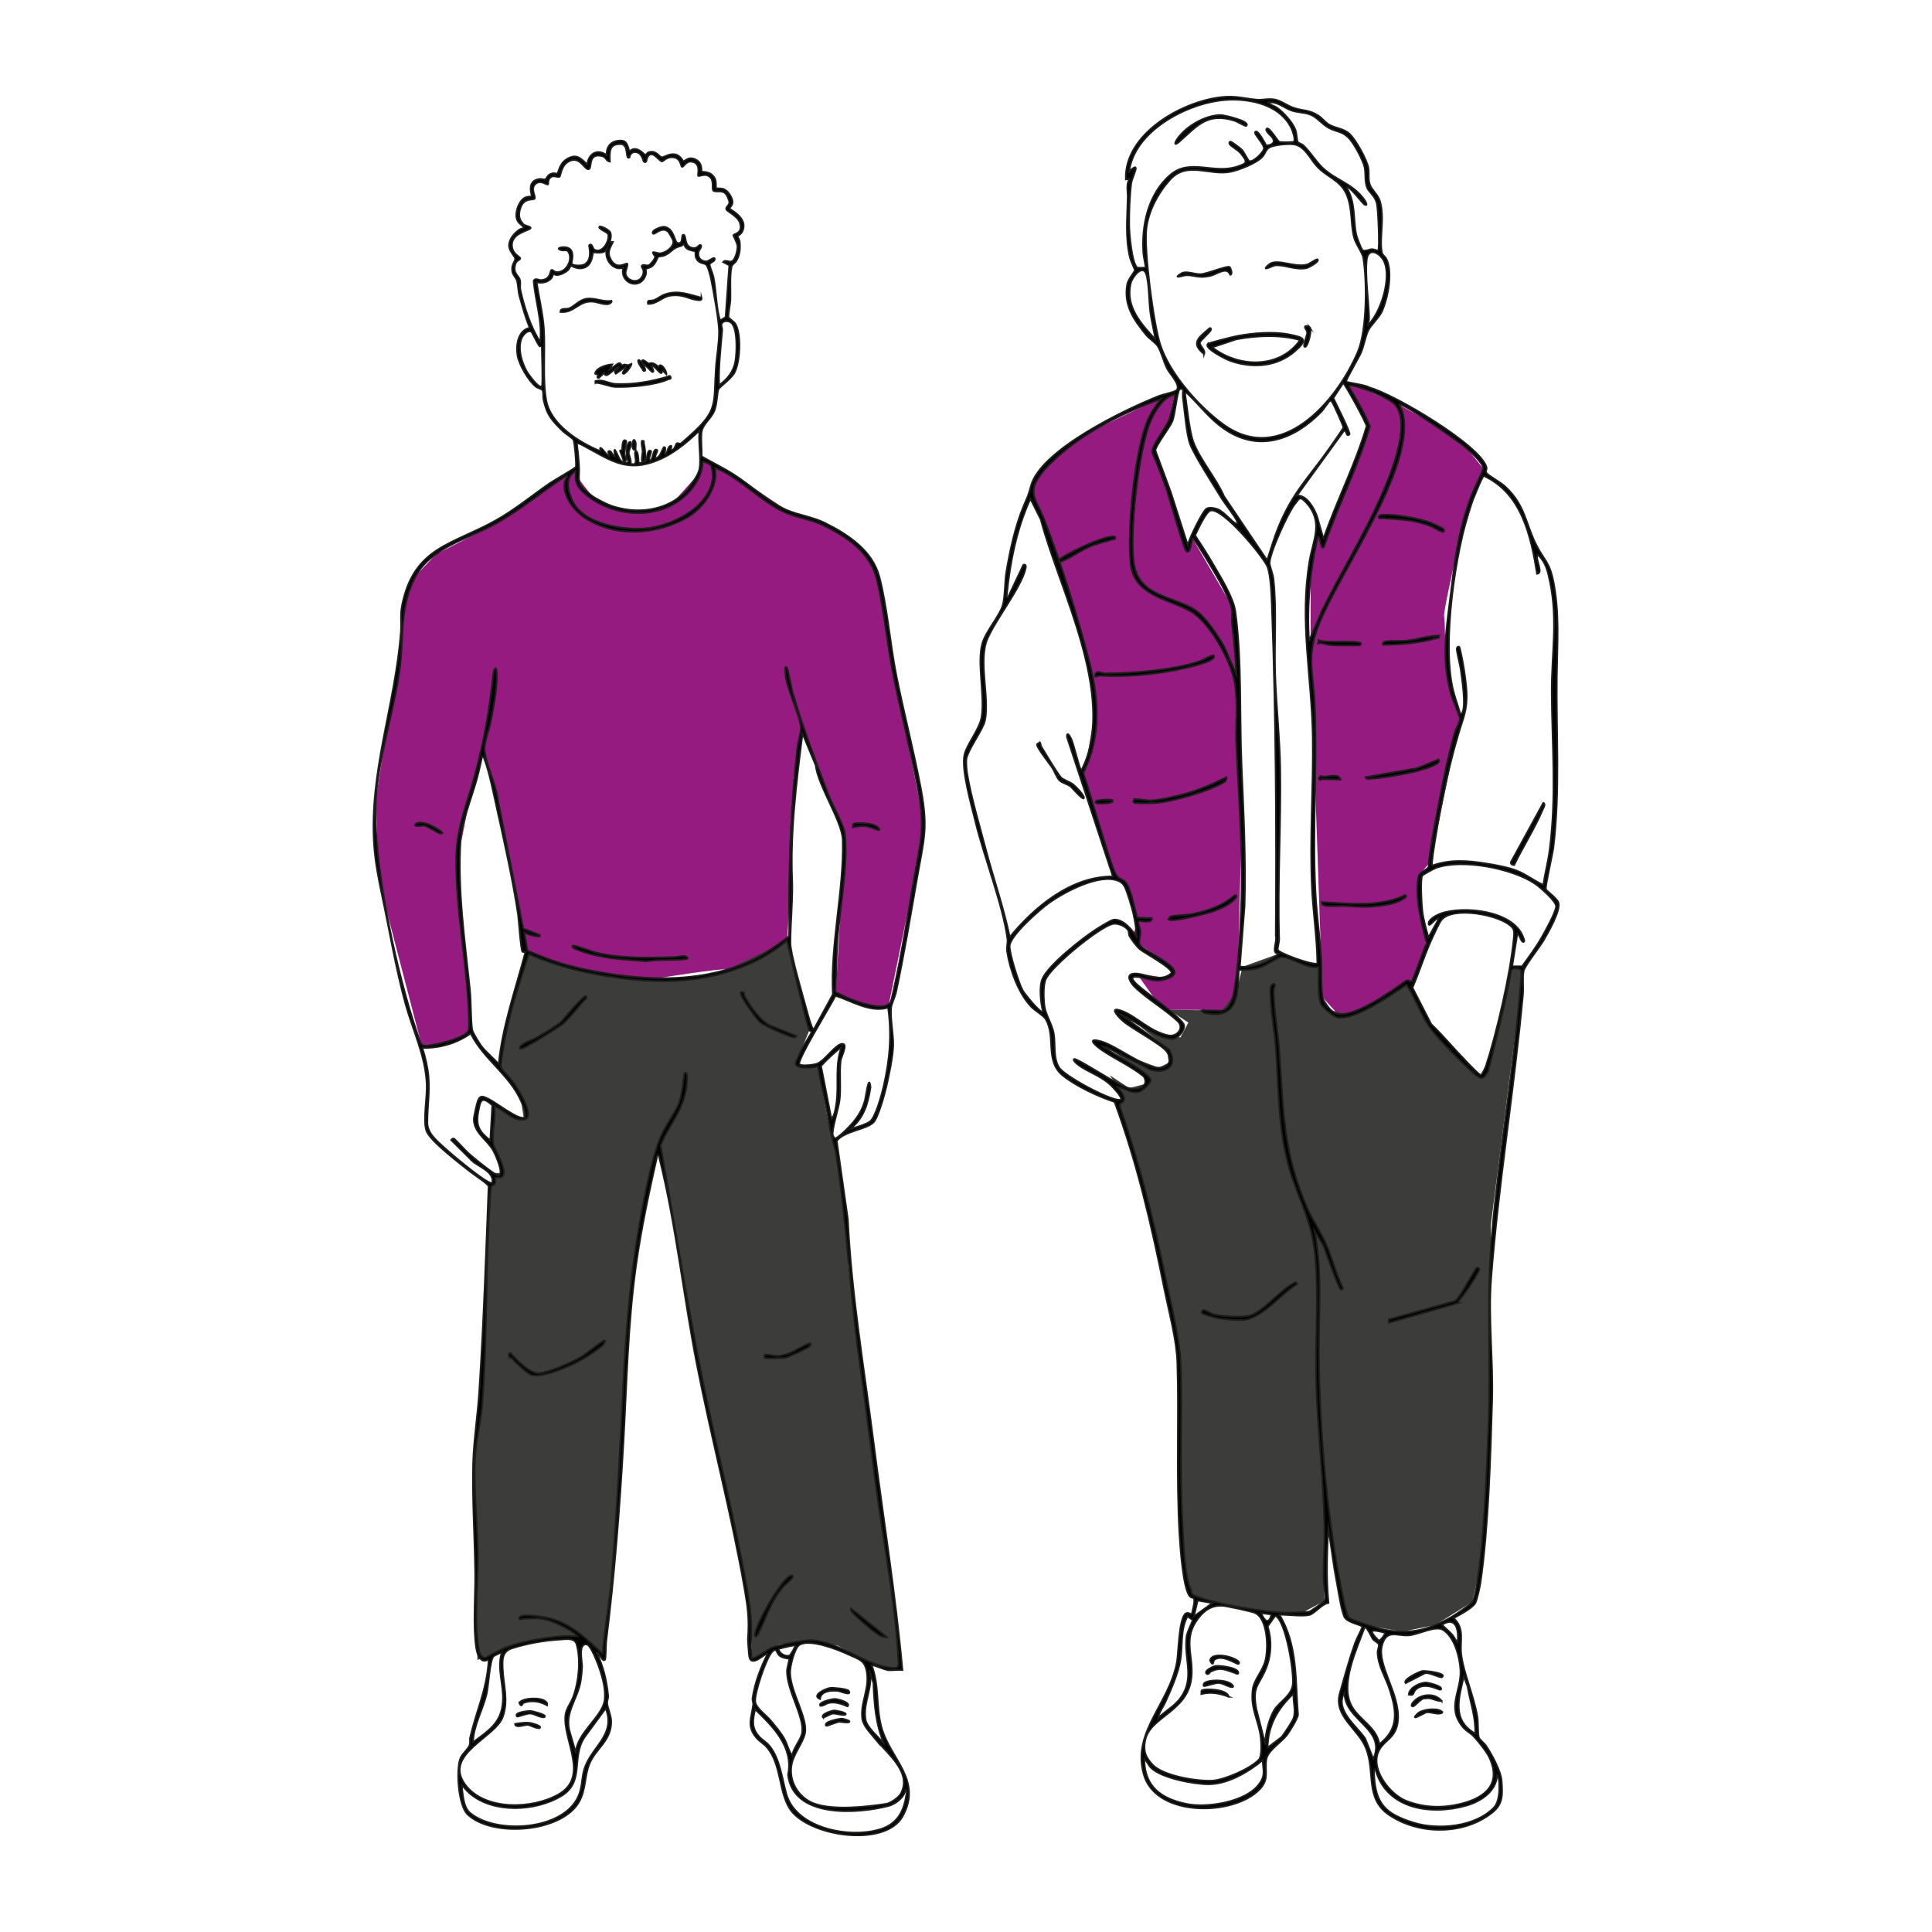 <?xml version="1.0" encoding="UTF-8"?>
<svg xmlns="http://www.w3.org/2000/svg" viewBox="0 0 283.46 283.46">
  <defs>
    <style>
      .cls-1 {
        fill: #3c3c3b;
      }

      .cls-2 {
        fill: #951b81;
      }

      .cls-3 {
        stroke: #1d1d1b;
        stroke-miterlimit: 10;
        stroke-width: .25px;
      }
    </style>
  </defs>
  <g id="Ebene_3" data-name="Ebene 3">
    <path class="cls-2" d="M83.06,69.83l-9.67,6.64-9.41,4.85-3.98,4.17-.8,5.31-1.44,9.62-2.61,16.79.37,11.76,6.44,24.77,4.31-.68,2.8-1.44-1.62-19.44v-7.52l1.93-9.88,1.18-4.62,2.49,6.99,4.03,22.53,11.31,3.43,8.19.4s9.46-1.51,10.2-1.29,8.71-4.21,8.71-4.21l.7-11.21v-8.91l1.57-10.27,6.19,14.45-.67,12.22-.68,11.8,4.51,1.68,3.2.07,5.37-26.33-2.8-14.29-3.83-21.3-1.09-3.7-3.54-3.51-3.68-1.66-5.34-2.21-6.7-4.5-5.72-3.34-.74,2.82-3.22,3.58-1.23,1.1-4.89.4-3.1-.67-3.04-1.59-2.11-2.71-.17-1.41-2,1.3h.6Z"/>
    <polygon class="cls-2" points="151.25 71.29 159.57 96.16 160.85 103.25 159.57 110.79 158.58 112.94 163.28 128.58 164.06 129.23 164.96 130 166.99 135.18 166.33 136.86 167.17 138.52 170.84 141.04 171.86 142.79 171.48 143.52 166.78 142.84 169.39 146.51 171.48 148.16 175.6 148.16 179.19 148.29 180.69 147.77 181.57 144.98 182.29 115.56 181.25 89.76 174.96 79 173.88 79.98 169.08 66.05 171.55 61.54 172.44 57.35 157.45 64.54 151.25 71.29"/>
    <path class="cls-2" d="M194.03,146.31l-1.74-50.37v-11.17l.74-6.74,1.21,2.19,6.26-17.69-3.03-6.58,7.79,3.42,8.71,4.87,3.63,4.48-4.12,13.5s-1.76,7.65-1.6,8.26.16,5.92.21,6.54,2.11,8.42,2.11,8.42l-3.65,17.85-.46,2.9-1.58,1.84-.56,1.81,1.42,6.97-.03,1.61-2.1,6.51-.9-.43-4.03,2.59-3.8,1.87-2.25-.19-2.23-2.45Z"/>
    <path class="cls-1" d="M70.05,243.52l-.52-19.48.26-14.7s1.23-12.25,1.35-12.67.5-22.59.5-22.59l.6-.53.09-.8.07-.65h1.37l-1.35-3.19-.48-1.56.29-5.19,3.34,1.47,1.27.38-.38-2.46-1.28-2.96-2.03-2.43,3.92-16.47,9,2.99,8.36,1.2,8.93-.44,3.4-1.21,8.71-4.21,3.28,13.12-1.49,3.67.03,1.36,2.72.3s1.37,7.93,1.78,9.04,2.48,12.5,2.48,12.5l.2,7.98,1.62,13.47,2.41,18.3,2.46,14.53,1.45,12.78-2.72-.33-3.95-1.76-2.86-1.55-3.06-.49-5.56.33-1.65,1.38-2.27.6-.11-3.27-.44-5.9-8.67-39.98-3.79-23.68-.61-2.43-1.31,3.78-1.71,8.56-1.26,9.43-1.26,18.82-1.03,17.61-.55,8.66-1.18,7.82-2.69-2.41-3.29-.26-4.58.96-4.61,1.26-3.2,1.33Z"/>
    <polygon class="cls-1" points="164.31 162.41 170.67 185.98 172.85 196.66 173.14 223.73 173.78 231.96 174.56 234.21 179.41 235.6 185.03 236.68 188.63 236.59 191.23 236.52 194.26 234.93 194.26 220.54 196.87 235.59 197.9 237.34 201.32 238.63 205.75 239.39 210.56 238.42 216 235.04 217.61 227.98 218.72 211.88 218.72 188.42 218.72 179.82 222.66 148.95 223.32 141.77 221.85 141.78 218.41 156.56 217.61 158.08 209.08 149.67 207.24 144.93 206.34 144.49 198.51 148.95 195.39 148.29 194.03 146.31 193.44 141.89 187.62 139.93 182.29 141.85 181.39 145.56 179.19 148.29 177.53 148.23 171.48 148.16 174.36 150.03 173.18 152.21 171.51 151.92 166.58 150.03 171.17 153.74 171.48 155.92 169.99 156.65 162.8 153.9 168.27 157.74 168.66 158.87 165.67 159.64 162.8 157.74 164.48 160.22 164.31 162.41"/>
  </g>
  <g id="Ebene_1" data-name="Ebene 1">
    <g>
      <path class="cls-3" d="M130.22,245.05c-.26-.04-2.26-.85-2.34-.76,1.14,2.95.62,6.04,1.43,9.07,1.27,4.72,6.07,7.77,3.13,13.11-2.6,4.71-14.03,2.94-16.6-1.15-1.59-2.53-1.2-6.46-3.3-8.94-.47-.56-1.12-.88-1.58-1.44-1.45-1.74-.68-2.91-.45-4.84.04-.3-.15-.58-.09-.98.31-2.19,1.22-4.54,2.21-6.5-.26-.22-2.31,2.11-2.69.49-.06-.25-.22-2.4-.2-2.69.2-2.77,0-4.43-.48-7.22-1.94-11.1-4.86-22-7.02-33.04-1.92-9.8-3.08-20.61-5.48-30.2-.05-.21,0-.47-.3-.53-1.21,5.39-2.39,10.8-3.15,16.28-1.21,8.64-1.35,17.13-1.84,25.82-.56,9.89-1.31,19.53-2.54,29.36-.05.39-.03,2.49-.17,2.63-.4.41-.76-1.04-1.21-1.06.96,2.07,1.44,4.01,1.67,6.27.04.42-.16.81-.13,1.18.05.68.56,1.75.58,2.61.05,2.98-2.33,3.98-3.25,6.42-.67,1.75-.46,3.59-1.43,5.37-2.51,4.58-12.81,5.34-16.4,1.88-1.33-1.28-1.72-6.56-1.02-8.27.26-.62,1.23-1.4,1.36-1.97.08-.33-.02-.7.05-1.01.93-4.03,2.39-6.83,2.71-11.2.03-.43-.36.03-.8-.1-.66-.2-.93-1.27-1.02-1.87-.49-3.3-.1-7.61-.15-11.04-.06-5.23-.44-10.84-.3-16.01.1-3.55.67-7.04.9-10.6.65-10.02.98-20.04,1.37-30.08-.08-.35-2.24-1.75-2.71-2.13-1.44-1.16-5.87-4.48-6.41-5.99s.13-5,.04-6.85c-.19-4.23-2.02-7.8-3.13-11.84-1.4-5.12-2.3-10.58-3.41-15.79-.52-2.46-1-4.87-1.18-7.44-.73-10.85,3.12-20.57,3.93-31.3.11-1.41-.13-2.48.2-4.03,1.76-8.38,7.25-8.72,13.6-12.25,2.95-1.64,5.34-3.66,8.07-5.54.52-.36,3.73-2.18,3.8-2.39.11-.32-.18-3.69-.36-3.97s-1.18-.9-1.51-1.22c-1.65-1.62-2.36-2.33-2.88-4.68-.09-.41.01-1.12-.14-1.37-.11-.18-.71-.3-.99-.52-1.06-.82-2.47-3.27-2.68-4.58-.24-1.5.05-3.66,1.78-4.05-.6-1.49-1.04-3.04-1.47-4.58-.23-.82-.21-1.66-.38-2.34-.09-.34-.59-.82-.68-1.28-.22-1.09.41-1.5.41-1.93,0-.31-.85-1.11-.9-1.83-.06-1,.73-1.89,1.48-2.43.29-.21.9-.16.53-.52-.44-.42-.8-.58-.93-1.31-.15-.9.41-2.47,1.27-2.89.36-.18.93-.14.96-.17.12-.11-.89-2.27,1.15-2.56.29-.04.65.13.82.06.32-.12.28-.7,1.08-.88.3-.07.69.08.72.05.19-.17.28-1.43,1.31-2.09,1.42-.91,2.03-.27,3.07.73.21-1.58,1.48-2.39,2.87-1.36-.1-1.42.81-2.21,2.2-2.13.93.05.94,1.31,1.13,1.52.04.04.39-.25.56-.28.95-.16,1.65.88,1.78.88.06,0,.27-.35.48-.42,1.14-.35,1.55.73,1.93.73.41,0,1.03-.56,1.93-.42.8.12,1.16,1.02,1.25,1.02.23,0,.76-.84,1.88-.21.97.55.7,1.66.77,1.73.08.08,1.35-.16,1.95,1,.25.49.12,1.37.17,1.42.04.04.79,0,1.15.14.6.23,1.28,1.27,1.28,1.9,0,.5-.46.86-.46.91,0,.21,2.85,1.38,1.89,3.4-.21.44-.69.64-.69.69-.01.17.27.48.3.76.11,1.01.04,1.96-.47,2.84-.2.35-.65.52-.73.93-.28,1.39-.11,3.38-.16,4.83-.02.5-.35,2.24-.27,2.56.03.13.83.6,1.06,1.04.84,1.59.64,5.55-.21,7.11-.46.85-2.17,2.06-2.32,2.37-.22.45-.2,2.19-.61,3.17-.52,1.27-1.77,1.97-1.89,3.25-.1,1.09.06,2.35.03,3.46,1.54.89,3.14,1.65,4.65,2.61,2.43,1.54,5.22,4.11,7.77,5.23,1.76.77,3.83,1.01,5.65,1.91,3.4,1.69,6.98,4.05,7.99,7.89,1.17,4.47,1.58,9.9,2.51,14.57,1.1,5.47,2.52,10.91,3.56,16.4,1.13,5.94.48,7.49-.51,13.15-.99,5.63-1.91,11.26-3.11,16.85-.15.71-.62,1.63-.7,2.17-.21,1.33.33,4.1.29,5.58-.04,1.66-.62,4.43-1.01,6.1-.25,1.07-1.21,4.62-1.91,5.27-1.12,1.06-4.25,1.24-5.37,2.69l1.63,11.49c.53,11.03,2.39,21.89,3.78,32.8,1.42,11.12,3.21,22.17,4.23,33.34-.68-.07-1.54.1-2.19,0ZM92.35,23.11c-.66.4-.02-1.94-1.27-1.97-1.78-.05-1.64,1.18-1.6,2.58-.59-.1-.52-.68-1.2-.83-1.98-.45-1.45,1.64-1.82,1.89-.59.4-1.19-1.73-2.68-1.24s-1.47,2.22-1.69,2.39c-.25.19-.94-.38-1.44.22-.27.32-.2.87-.23.9-.17.17-1.06-.72-1.83-.09-.85.71.07,1.85-.15,2.19-.15.24-1.51-.17-2.03,1.23-.33.89-.39,1.67.3,2.42.1.34,1.28.39,1.13.68-.21.4-2.95.7-2.72,2.71.13,1.1,1.1,1.42,1.2,1.68s-.53.31-.69.82c-.45,1.44.44,1.64.65,2.38.12.43-.03.97.07,1.44.54,2.53,1.52,5.5,2.91,7.67.34-3.02-.72-5.98-.96-8.98.25-.49.73-.07,1.1-.1,1.52-.11,1.26-1.45,1.53-1.5.16-.03.38.26.61.3,1.38.25,2.53-1.61,1.92-2.84-.28-.56-.73-.22-1.15-.36-.88-.29.17-.55.85-.39,1.37.32.63,2.28.71,2.38.26.33,1.58.38,2.05,0,1.08-.87.42-2.63.53-2.72.4-.37.54.51.7.62,1.22.8,2.37-1.39,2.07-2.24-.1-.29-1.58-.82-1.26-1.1.18-.16,1.49.52,1.6.89.15.5.04.89-.09,1.37h.45c-.46.98-.9,1.55-.28,2.62.9,1.55,2.24.39,2.39.55.14.14-.25,1.06-.25,1.31-.03,1.21,2.04,1.87,2.56.31.26-.77-.23-.98-.19-1.24.07-.39.7,0,1.05-.15.24-.11.92-.93.91-1.22,0-.22-.44-.55-.3-.68.07-.07.74.17.98.16.79,0,2.17-.95,1.98-1.83-.05-.24-.63-1.28-.85-1.43-.9-.65-1.9.6-2.11.37-.39-.44,1.2-1.07,1.66-1,1.43.22,1.48,2.2,1.9,2.35.96.33.51-1.21.89-1.19.43.02.15,1.38.93,1.79.98.51,1.31-.28,1.49-.28.54,0-.13.8-.16.9-.25.82.22,1.48,1.08,1.51.43.01,1.22-.82,1.27-.37.04.43-.75.48-.76.9,0,.16.47,1.3.56,1.72.39,1.91.39,4.13.85,5.96.18.74.34.25.94-.03l.54-7.62-.91-.47c.34-.42.75.05,1.25-.1.55-.17.88-1.65.87-2.16-.01-.55-.63-1.58-.61-1.66.08-.28,1.38-.22.99-1.75-.27-1.06-1.95-1.75-2.03-2.07-.1-.4.44-.52.45-1.03,0-.25-.33-1-.49-1.19-.58-.72-1.63-.18-1.88-.54-.27-.38.3-1.72-.83-2.2-.48-.21-1.29.14-1.36.07-.16-.17.44-1.69-.75-2.05-1.09-.33-1.4.9-1.67.69-.12-.09-.18-1.06-.9-1.29-1.24-.39-1.78.55-2.02.51-.47-.07-1.46-1.87-2.14-.57-.09.17-.08.97-.53.59-.08-.06-.21-1.37-1.29-1.38-.69,0-.77.73-.83.77ZM94.47,67.71c.1-.05.23.09.35-.18.14-.31.15-1.8.71-1.33.13.11-.6,1.34-.08,1.36.37-.21.4-2.02.98-1.51.13.11-.49.96-.23,1.21.78-.32.79-1.05,1.21-1.66.53-.12-.22,1.46.37.9.08-.07.22-.9.53-1.06.5-.25-.15.8.3.6s.52-.88.68-.99c.14-.1.4.1.6.02.07-.03,1.03-.89,1.22-1.06,4.35-3.85,3.56-4.68,3.93-10.13.11-1.65.49-3.68.46-5.29s-.79-5.79-1.14-7.49c-.1-.48-.44-1.98-.76-2.26-.27-.24-.72-.15-1.14-.52-.62-.56-.35-1.29-.46-1.43-.04-.05-.86-.17-1.19-.4-.34-.24-.43-.65-.46-.67-.07-.05-.25.22-.41.26-1.38.34-1.24.82-2.4,1.38-.33.16-.79.12-.97.24-.13.09-.37.98-.9,1.37-.28.21-.88.35-.91.39-.03.03.08.49,0,.8-.72,2.43-3.88,1.38-3.32-.97-1.53.5-2.83-1.32-2.42-2.72-.44.8-1.88.39-1.96.45-.17.13-.08,1.6-1.11,2.15-1.09.58-2.13-.25-2.22-.18-.03.02-.17.45-.45.69-.44.36-1.02.65-1.59.68-.18.01-.51-.18-.53-.16-.03.02-.08.41-.24.6-.54.63-1.4.79-2.19.61.32,2.14.91,4.59,1.06,6.73.23,3.31-.21,7.35.34,10.54.62,3.6,4.84,6.24,7.97,7.52-.31-1.37.79.52,1.29.76.11-.23-.48-.91.15-.76.16.04.38.72.68.76-.32-2.27.43.11.78.51,1.15,1.34-.04-1.22-.03-1.33.01-.08.28-.07.31-.19s-.03-1.79.61-1.26c.07.06-.3,1.53-.29,1.88,0,.49.55.79,0,1.29,1.02.2.34-.43.32-1.15,0-.36.05-1.97.59-1.87.21.55-.26,1.17-.26,1.56,0,.43.42,1.08.26,1.62,1.5.58.21-1.81.83-1.81.33,0,.32,1.6.38,1.66.19.18.62-.09.75-.15-.54.53-.18-1.33-.18-1.44,0-.48-.23-1.05-.12-1.59.45-.07.24.11.31.37.13.54.38,2.28,0,2.66ZM107.27,47.34c-.43-.35-1.36-.33-1.42.35-.02.22.13.48.11.73-.23,2.7-.55,5.39-.46,8.1,1.2-.86,2.1-1.95,2.38-3.44.23-1.2.38-4.93-.61-5.74ZM79.5,56.67c.19-.21,0-4.98,0-5.75,0-.02-.27,0-.43-.24-.27-.38-1.01-1.94-1.1-2-.56-.35-1.27.5-1.46.99-.57,1.5.01,3.44.75,4.78.2.37,1.83,2.68,2.24,2.22ZM102.63,68.84c.27-1.63-.2-3.96,0-5.67-2.07,1.97-4.15,3.71-6.92,4.65-4.17,1.41-6.57-.58-10.06-2.4-.23-.12-.76-.44-1.01-.35.14,1.04.24,2.12.31,3.17.14,2.13-.54,2.46,1.28,4.01,4.04,3.43,11.01,3.71,14.66-.45.49-.56,1.62-2.27,1.74-2.95ZM104.25,68.2c-.05-.07-1.12-.55-1.17-.49.06,1.54-.83,3.17-1.82,4.3-3.86,4.41-11.03,4.13-15.33.53-1.26-1.05-1.62-1.75-1.44-3.47-1.64.95-1.2,2.92-.52,4.38,1.57,3.38,7.08,4.29,10.43,4.09,3.87-.23,9.41-2.86,10.13-7.1.08-.5.02-1.87-.27-2.24ZM130.55,147.19c.2-.23.35-.98.42-1.32,1.29-5.59,2.15-11.32,3.14-16.97s1.67-7.4.52-13.45c-1.04-5.48-2.47-10.92-3.56-16.39-.9-4.51-1.34-9.41-2.36-13.82-.96-4.14-4.31-6.4-7.99-8.19-1.79-.87-3.86-1.09-5.65-1.91-3.52-1.61-6.52-5.05-10.17-6.53.56,2.88-1.76,6.04-4.19,7.38-4.55,2.51-10.29,2.88-14.81.05-1.63-1.02-3.45-3.31-3.04-5.36.05-.25.66-1.06.19-.86-3.5,2.29-6.68,5.01-10.35,7.03-4.15,2.29-9.66,3.52-11.9,8.05s-1.51,8.73-2.19,13.54c-.85,6.03-3.1,12.81-3.46,18.77-.53,8.79,2.72,23.88,5.41,32.4.15.48,1.11,3.45,1.25,3.59.18.17.42.22.66.22,1.13,0,6.05-1.13,6.29-2.33.12-.6.03-2.17,0-2.87-.35-7.45-1.9-14.79-1.82-22.38.05-4.43,1.56-7.79,2.69-11.98,1.45-5.38,2.17-9.57,2.76-15.08.04-.4.36-1.16.45-.46.25,1.99-.43,5.31-.8,7.37-.2,1.1-.97,3.22-.96,4.12.02,1.92,1.8,5.52,1.99,7.64l3.7,18.79,2.42.94c.06.35-.11.21-.34.19-.66-.06-1.35-.24-1.93-.57l.45,2.65c2.46,1.1,5.03,2.02,7.68,2.6,8.93,1.97,19.03,2.59,27.19-2.2.42-.25,3.39-2.29,3.49-2.48.14-.27.04-4.04.04-4.74.05-7.99.34-14.96,1.22-22.95.1-.86.52-2.12.51-2.89-.02-1.37-1.76-5.19-2.12-7.02-.03-.16-.47-2.37.08-1.82.13.13.67,3.04.83,3.63,1.39,4.87,3.43,10.25,5.25,15.01.51,1.34,2.2,4.4,2.37,5.49.64,4.22-.75,11.52-1.05,16.02-.16,2.45-.13,4.93-.31,7.38.03.1,1.28.67,1.52.78,1.26.58,5.41,2.16,6.45.94ZM119.41,151.01l2.79-5.12c-.38-7.39,1.64-15.31,1.45-22.62-.07-2.77-3.59-7.86-3.98-11l-1.93-4.65c-.91,7.3-1.85,14.63-1.5,22,.05,2.89-.28,5.94-.27,8.74,0,1.7,1.9,8,2.45,10.08.06.24.73,2.76.98,2.57ZM76.66,139.65c-.25-.25-.54-4.74-.65-5.48-.77-5.14-2.07-10.89-3.2-16-.45-2.01-1.01-4.87-1.72-6.74-.07-.19-.09-.44-.34-.49-.25,1.16-.51,2.33-.83,3.48-.73,2.62-2.19,6.25-2.35,8.84-.46,7.35.62,14.65,1.37,21.93.19,1.86.1,4.1.33,5.86.06.42,1.1,2.11,1.42,2.51.69.88,1.75,1.7,2.48,2.58.56-5.66,2.5-11.04,3.92-16.47-.11-.02-.35.04-.41-.03ZM79.43,237.49c-.78-.1-1.89,0-2.72,0-.03,0-.55.3-.53-.08.06-.89,4.17-.1,4.86.12,3.15.99,5,2.95,7.37,5.1.31-3.87,1.05-7.7,1.36-11.57.75-9.2,1.2-18.45,1.66-27.67.47-9.3,1.22-18.29,3.07-27.47.6-2.95,1.54-7.65,2.96-10.2,2.04-3.67,2.32-3.15,2.89-7.69.03-.26-.06-.49.23-.67.34.28.24.75.22,1.13-.21,4.18-2.37,6-3.89,9.56,2.01,11.22,3.81,22.58,6.05,33.79,2.12,10.59,4.89,21.03,6.71,31.69.54,3.15.64,4.84.49,7.97,0,.15.1,1.68.16,1.74.31.3,2.35-1.28,2.84-1.47,1.15-.45,4.79-1.18,6-1.12,4,.22,8.02,3.83,11.84,4.06,1.09.07.83-.62.78-1.55-.47-8.48-2.19-17.01-3.3-25.42-.81-6.12-1.55-12.2-2.41-18.3-1.41-9.95-1.83-19.99-3.37-29.89-.25-1.59-.7-2.52-.93-4.06-.44-3.03-1.24-6.02-1.78-9.04-.56.22-3.16.44-3.27-.37-.03-.19.93-2.12,1.1-2.48.22-.45,1.21-1.94,1.27-2.21.02-.1-.26-.04-.35-.26-.28-.7-.5-1.71-.7-2.47-.92-3.53-1.74-7.1-2.58-10.65-1.62,1.38-3.4,2.49-5.34,3.35-5.46,2.43-11.32,2.98-17.24,2.37-5.15-.53-10.57-1.64-15.29-3.75-1.49,4.51-3.11,9.43-3.81,14.17-.06.42-.33,2.11-.3,2.36.04.35,1.36,1.63,1.68,2.07.77,1.08,4.28,6.38.84,5.66-1.19-.25-2.29-1.53-3.47-1.9.26,1.73-.41,3.86-.14,5.51.13.81,2.36,4.2,1.2,4.85-.28.15-.87.03-.91.07-.03.03.06.64-.07.91-.11.22-.48.22-.53.41-.05.17-.13,1.06-.15,1.33-.74,10.21-.37,20.79-1.21,31-.21,2.51-.91,5-1.03,7.57-.22,4.55.38,9.46.43,14.05.04,4.09-.6,10.33.18,14.17.07.36.37,1,.79,1.01.19,0,2.75-1.42,3.36-1.62,2.45-.82,5.4-1.33,7.98-1.54.77-.06,1.57.04,2.34,0-1.08-1.06-3.86-2.38-5.37-2.57ZM130.29,147.84c-2.64.78-5.3-.98-7.71-1.75-.55,1.21-5.73,9.55-5.29,10.06.27.31,2.09.09,2.57-.08,1.18-.43,2.74-2.93,3.74-2.92.86,0-.2,1.95-.26,2.47-.22,1.83.07,3.92-.17,5.88-.14,1.13-1.2,4.37-.97,5.09.06.17.17.33.32.45.11.02.77-.49.9-.61,1.6-1.44,2.91-2.87,3.48-4.99.18-.69.58-4.07.82-1.91-.38,2.46-1,4.57-3.01,6.14.83-.27,2.2-.63,2.9-1.1.85-.58,1.79-4.11,2.04-5.21.89-3.85,1.22-7.58.65-11.52ZM69.27,170.32l-3.07-3.05c.11-.11.18-.26.37-.23.15.03,1.84,1.89,2.19,2.19,1.01.88,2.54,2.11,3.64,2.86,2.09,1.43.44-2.4.02-3.19-.87-1.63-2.88-2.67-2.9-4.66,0-.4.43-2.32.59-2.73.35-.92.84-.62,1.53-.3.99.46,4.33,3.05,5.19,2.79.68-.2-.2-2.06-.38-2.46-1.73-3.88-5.54-6.17-7.39-9.92-2.04,1.46-4.58,2.19-7.1,2.12.42,1.27.78,2.82.9,4.16.21,2.31-.17,4.55-.16,6.8,0,1.56,1.36,2.65,2.43,3.63,1.3,1.19,5.02,4.27,6.45,5.04.22.12.4.21.66.17.26-1.66-1.93-2.28-2.98-3.22ZM121.98,164.17c.49-.48.64-1.67.74-2.36.39-2.8-.27-5.57.77-8.22-1.06.83-2.09,1.78-3.03,2.8l1.52,7.78ZM71.94,167.34l.29-5.19c-1.59-1.37-1.74-.75-2.05.92-.39,2.13.12,2.95,1.77,4.26ZM82.04,240.56c-2.29.14-4.73.58-6.9,1.27-1.49.47-1.44,1.66-1.39,2.99.1,2.42.9,4.65,0,7.12-1.08,2.97-8.75,5.45-5.51,9.88,2.84,3.89,9.96,3.64,13.77,1.41,4.51-2.65.54-7.89.95-11.6.1-.91.79-1.75,1.13-2.65.83-2.23,1.16-5.44.5-7.74-.29-1.03-1.71-.72-2.57-.67ZM128.54,255.27c-.67-.82-1.86-1.99-2.02-3.05-.33-2.32.98-4.21.7-6.6-.24-2.03-1.07-2.1-2.73-2.87-1.54-.72-5.68-2.36-7.2-1.41-.74.46-1.39,3.2-1.37,4.08.05,2.85,2.7,6.76,2.17,8.96-.37,1.54-1.83,3.08-2.01,4.94-.23,2.34,1.27,4.56,3.44,5.32,2.84.99,7.57.47,10.5.02.67-.1,1.89-.96,2.2-1.59,1.53-3.08-1.97-5.71-3.69-7.82ZM84.49,257.15c.09-2.88,3.98-5.32,4.23-7.79.16-1.52-.28-3.11-.75-4.54-.21-.63-1.29-3.5-1.9-3.56-1.29-.14-.65,2.47-.67,3.27-.01.52-.12,1.55-.2,2.07-.45,2.8-2.52,4.75-1.55,7.68l.83,2.87ZM116.69,241.42c-.1-.09-1.79.32-2.09.41-.2.06-.4-.06-.32.25.14.56,1.01,1.01,1.55.82.18-.06.92-1.43.86-1.49ZM114.32,242.88c-.41-.39-.33-1.22-1.02-.54-.89.89-2.61,6.06-2.5,7.3.08.94,1.58,1.98,2.17,2.68.71.84,1.62,1.9,2.14,2.85.44.82.6,1.74,1.13,2.42.13-1.1,1.16-2.17,1.41-3.2.54-2.26-2.23-6.32-2.18-9.27,0-.32.38-1.68.32-1.74-.06-.06-1-.06-1.46-.51ZM73.61,242.48c-.07-.07-1.1.43-1.2.53-.55.56-.75,4.36-1.01,5.49-.55,2.36-1.93,4.66-2.01,7.13,2.29-1.72,4.17-2.81,4.39-5.97.17-2.4-.9-4.84-.16-7.19ZM129.68,255.79c-1.2-2.85-1.41-5.77-1.53-8.83l-.58-1.91c.62,2.5-1.03,4.79-.57,7.3.19,1.07,1.96,2.6,2.68,3.44ZM67.71,261.83c.22,1.35.18,3.3,1.31,4.21,3.94,3.17,13.85,2.48,15.9-2.64.5-1.25.43-2.31.72-3.51.84-3.47,4.83-5.21,3.23-9.24l-3.1,4.23c-2.02,3,.08,6.56-3.45,8.65-3.76,2.23-9.84,2.56-13.33-.34-.48-.4-.87-.9-1.29-1.35ZM132.86,262.59c-.21,1.15-1.46,2.11-2.53,2.38-4.54,1.18-13.96,1.83-14.71-4.58.84-4.05-2.19-7.05-4.83-9.6-.35,1.52-.56,2.67.53,3.93.46.54,1.11.86,1.58,1.44,1.56,1.91,1.83,4.81,2.47,7.06,1.45,5.12,9.49,6.6,13.94,5.11,2.37-.79,3.29-2.57,3.66-4.96.03-.17.19-.79-.11-.79Z"/>
      <path class="cls-3" d="M100.81,140.43c.21.22-.01.27-.22.3-1.86.24-3.88-.01-5.74.31-3.36-.24-6.72-.41-9.9-1.6-.09-.03-1.22-.41-.91-.68.18-.16,2.84.86,3.32.98,3.77.93,7.72.78,11.57.69.43-.01,1.55-.35,1.88,0Z"/>
      <path class="cls-3" d="M125.15,121.38c.02-.12-.03-.42,0-.45.32-.34,2.66-.11,3.23.17.68.34.97.94.16.59-1.24-.54-2.03-.63-3.39-.31Z"/>
      <path class="cls-3" d="M64.84,122.29c-.26.23-2.04-1.05-2.56-1.15-.29-.05-1.56.23-1.36-.14.29-.54,1.45-.23,1.89-.08.21.07,2.35,1.08,2.03,1.37Z"/>
      <path class="cls-3" d="M74.69,199.07c-.12-.2.01-.46.21-.58.78.95,2.92,3.12,4.19,2.99,1.53-.16,4.82-1.62,6.21-2.42.43-.25,3.3-2.55,3.43-2.39s-.11.47-.22.61c-.34.44-2.41,1.79-3.01,2.13-1.52.88-6.02,2.93-7.62,2.28-.6-.25-2.31-1.83-2.76-2.39-.12-.15-.41-.2-.43-.24Z"/>
      <path class="cls-3" d="M86,146.18c.18.21-.07.37-.19.5-.99,1.06-2.23,2.68-3.24,3.56-.42.36-6.02,3.94-6.25,3.65-.15-.19.08-.44.24-.59.39-.34,1.65-.77,2.22-1.11.97-.57,2.72-1.55,3.5-2.24.31-.27,3.4-4.13,3.71-3.77Z"/>
      <path class="cls-3" d="M109.12,145.57s.06.46.17.66c.78,1.4,2.22,3.5,3.66,4.21l3.89,1.55c-.2.28-.31.24-.6.16-.89-.23-4.13-1.63-4.76-2.2-.42-.38-3.17-4.04-2.79-4.39.02-.02.43-.01.45,0Z"/>
      <path class="cls-3" d="M110.79,240.06c-.55-.65,4.01-8.93,5.37-8.92.19,0,.21.17.08.37-.3.45-1.06.97-1.44,1.43-1.88,2.3-2.3,4.29-3.54,6.74-.06.12-.28.58-.46.37Z"/>
      <path class="cls-3" d="M112.15,199.24s-.02-.44,0-.45c.17-.17,1.55.17,1.89.16.38,0,.9-.15,1.28-.24,1.08-.28,2.7-1.45,3.4-1.59.53-.1.07.41-.17.58-.36.25-3.17,1.54-3.45,1.54-.41,0-2.85.11-2.95,0Z"/>
      <path class="cls-3" d="M130.14,240.21c-.25.03-.49-.03-.73-.1-.78-.22-3.7-2.81-4.34-3.52-.19-.21-.28-.3-.22-.61l5.29,4.23Z"/>
      <path class="cls-3" d="M87.36,56.17c-.05-.41.02-.24.23-.3.77-.23,1.83.42,2.72.46,2.66.12,5.08-.33,7.59-1.04.15-.04.37-.32.5.05.1.29-.24.26-.41.33-1.93.86-5.54,1.15-7.66,1.1-.87-.02-2.02-.59-2.96-.61Z"/>
      <path class="cls-3" d="M102.93,43.67c.1.35-.2.4-.48.37-1.44-.13-2.15-.94-4.12-.66-1.18.17-2.04,1.3-3.26,1.2-.15-.69.35-.36.88-.55s1.04-.65,1.58-.83c1.99-.69,3.49.01,5.4.48Z"/>
      <path class="cls-3" d="M89.78,44.12c-.27,1.02-1.97.23-2.64.15-2.26-.27-2.79,1.7-4.92,1.51,0-.66.77-.38,1.22-.52.73-.23,1.52-1.22,2.52-1.41,1.3-.24,2.47.52,3.82.27Z"/>
      <path class="cls-3" d="M94.22,53.21c.08.39.49.7.44,1.17-.39.13-.27-.07-.41-.25s-.97-1.29-.46-1.32c.03,0,.27.3.43.4-.18-.86.75.06.92.11.15.04.34-.12.7-.01.27.08.58.37.82.53.18-.82,1.2.52,1.11,1.09l-.52-.55c-.26-.04.01.47-.34.34-.2-.07-1.12-1.34-1.42-1.05.12.05.68,1.07.18.89-.09-.03-.99-1.04-1.45-1.35Z"/>
      <path class="cls-3" d="M91.38,54.77c-.14-.27.63-.67.47-.97l-1.5,1.03c-.51-.59.51-.48.4-.99-.67.15-1.88,1.94-2.09.88l-.81.73c-.4,0-.05-.33-.14-.47-.11-.17-.53.03-.35-.34.36-.77,1.71-1.14,2.47-1.18l-.44.82c.33-.16,1.22-1.04,1.52-1.01.17.02.25.3.36.33.1.02.27-.14.38-.12.5.07.35.2,1-.1.06.28-1.07,1.8-1.28,1.4Z"/>
      <path class="cls-3" d="M93.26,66.04c-.71.11-.51-1.51-.23-1.51.42.37.17,1.02.23,1.51Z"/>
      <path class="cls-3" d="M80.26,250.19c-1.07-.58-2.26-.77-3.44-.35-.2.07-.28.84-.64-.03.65-.76,3.18-.78,3.83-.21.23.2.31.22.25.58Z"/>
      <path class="cls-3" d="M75.87,251.85c-.6-.62,1.66-.83,1.89-.82.35,0,2.17.49,2.19.75.02.29-.42.15-.57.12-.51-.1-1.08-.48-1.62-.5-.46-.01-1.82.52-1.89.45Z"/>
      <path class="cls-3" d="M79.2,253.52c-.24.21-1.44-.42-1.75-.45-.43-.04-1.87.55-1.88-.15.73-.1,1.43-.23,2.18-.14.16.02,1.82.42,1.45.74Z"/>
      <path class="cls-3" d="M124.53,248.09c.53.81-1.25.04-1.59,0-.95-.1-2.52-.02-2.63,1.19-1.32-.52.78-1.52,1.47-1.63.45-.07,2.55.14,2.75.43Z"/>
      <path class="cls-3" d="M124.39,250.34c-.09.12-1.45-.85-2.94-.45-.15.04-1.17.71-1.14.22.03-.44,1.77-.85,2.18-.84.35,0,2.34.47,1.89,1.06Z"/>
      <path class="cls-3" d="M124.55,252.46c.47.47-1.23.15-1.41.16-.42.03-1.84.66-1.91.59-.58-.6,2.01-1.07,2.32-1.05.11,0,.96.26,1,.3Z"/>
      <path class="cls-3" d="M120.77,252.01c-.47-.5,1.29-1.03,1.61-1.05.29-.01,1.7.28,1.71.52.02.35-1.51-.1-1.87-.07-.38.04-1.4.65-1.45.59Z"/>
    </g>
    <g>
      <path class="cls-3" d="M226.79,130.48c.13.23,1.59,1.27,1.85,1.91.44,1.07-1.54,4.51-2.17,5.58-.55.95-2.77,3.76-2.92,4.47-.21,1.03-.01,2.38-.11,3.47-1.28,13.91-3.59,27.77-4.67,41.71-.45,5.78.33,11.97.15,17.89-.25,8.31-.53,18.54-1.71,26.7-.08.59-.53,2.68-.81,3.08-.55.75-2.29,1.66-3.13,2.12,1.67,1.5.9,3.33,1.11,5.24.28,2.61,1.88,6.24,2.37,9.19.15.87.04,2.4.22,3.07.08.3.83.87,1.08,1.25.84,1.28,2.18,3.7,2.27,5.19.12,1.96.23,3.3-1.36,4.57-4.17,3.36-10.81,3.33-15.18.34-3.53-2.42-1.97-6.17-3.35-9.73-1.11-2.86-4.82-4.71-3.85-8.11.69-2.43,1.39-4.99,2.24-7.39.15-.43,1.06-2.19,1.05-2.31-.02-.38-2.23-.58-2.65-1.54s-.82-3.55-1.04-4.73c-.53-2.74-.87-5.53-1.28-8.28-.23,3.66-.33,7.36.01,11.01-.94.12-2.06,1.59-2.81,1.76-1.06.25-3.21-.06-4.39-.04,2.72,4.46,2.32,9.67,2.73,14.68-.03.55-1.28,2.55-1.67,3.05-.84,1.05-2.8,2.24-2.98,3.55-.24,1.72.44,2.87-.98,4.35-3.82,3.97-15.2,4.11-16.99-2.16s3.71-10.31,4.86-16.52c.25-1.33.26-6.51,1.33-7.15.31-.18.75.19.83.11.07-.06.37-1.53.38-1.75.04-.94-.29-.44-.65-.85-.99-1.1-1.39-7.13-1.5-8.89-.52-8.47-.06-16.95-.33-25.42-.1-3.3-1.21-7.33-1.88-10.65-1.88-9.35-4.02-18.64-7.33-27.58-2.43-.8-5.55-2.25-7.56-3.84-2.74-2.17-.98-5.77-2.57-8.33-.32-.52-1.58-1.25-2.09-1.78-1.87-1.94-3.13-5.43-3.54-8.07-.12-.75.12-1.32.05-1.85-.68-5.09-3.43-11.99-4.71-17.27-.58-2.4-2.14-7.74-1.58-9.9.39-1.5,2.21-3.69,2.49-5.43.5-3.13-.7-7.98.11-10.8.51-1.77,2.54-4.04,2.99-5.6.36-1.25.29-3.49.53-4.89.53-3.12,1.28-6.62,2.48-9.53.58-1.41.72-1.52,1.13-3.08,1.4-5.31,13.95-11.3,18.78-13.2.64-.25,1.93-.49,2.41-.74,1.09-.55-.77-2.44-1.19-3.23-.52-.99-.85-2.51-1.41-3.36-.35-.53-1.27-1.1-1.72-1.66-1.81-2.22-3.32-4.4-2.73-7.45.13-.7,1.09-1.77,1.11-2.03,0-.11-.59-1.33-.69-1.73-.75-2.92-.41-6-.36-8.99.02-.88-.25-1.72.22-2.66l-.5.07c-.24-6.69,8.24-11.44,14.05-12.07,2.06-.23,3.29.21,5.19.38.77.07,1.65-.2,2.59-.03s1.88.93,2.81,1.23c1.39.46,2.25.25,3.6,1.13.56.36,1.02.99,1.54,1.3.99.6,2.1.54,3.02,1.36s2.59,3.84,2.79,5.03c.13.77-.07,1.61.21,2.42s1.22,1.51,1.5,2.5c.7,2.49-.13,5.3.26,7.45.08.42.5.61.68.99.95,1.96.21,5.76-.68,7.72-.39.86-1.59,1.95-1.97,2.72-.43.86-.67,2.33-1.09,3.3-.27.65-2.22,3.95-2.17,4.22.03.17,2.94.5,3.36.87,3.56.91,16.54,8.59,17.24,11.78.06.26-.22.48,0,.8s2.14,1.41,2.74,1.97c2.99,2.79,2.95,5.46,4.61,8.68,1.08,2.1,1.85,2.37,2.41,5.06.98,4.69.6,9.33.54,14.08-.11,8.43.52,16.75-.51,25.22-.11.86-1.24,5.78-1.09,6.05ZM189.83,20.78c.28-.26-.16-1.52-.33-1.9-1.78-3.81-6.86-4.63-10.62-4.12-5.26.71-12.48,4.65-13.21,10.39,1.91-1.74.44.71.3,1.76-.23,1.7-.33,4.46-.3,6.19.02,1.16.37,5.37,1.14,6.13.1.1,1.2.06,1.25.01.07-.06-.27-1.6-.29-1.93-.35-4.12.67-8.92,3.99-11.7,2.89-2.42,6.34,0,9.83-1.19,1.41-.48,1.47-.62.5-1.86-.48-.61-1.34-.97-1.64-1.37-.18-.24-.05-.41.09-.41.17,0,1.46.98,1.66,1.19.3.32.92,1.54,1.04,1.63.52.36,2.18-1.29,2.2-1.8.04-.71-1.55-2.16-1.28-2.45.43-.45,1.51,1.9,1.62,1.96.13.08,1.55-.1.94-1.07-.17-.27-1.18-1.04-.88-1.36.33-.36,1.63,1.82,1.84,1.92.25.12,2.06.07,2.13,0ZM202.21,36.74c.24-.27,0-6.12-.21-6.93-.29-1.12-1.1-1.54-1.41-2.25-.38-.9-.2-2.06-.36-2.93-.19-1.02-1.51-3.47-2.22-4.26-1.07-1.18-1.85-.95-3.08-1.62-.95-.51-1.7-1.58-2.74-1.96-.81-.3-1.8-.28-2.65-.56-1.12-.37-2.14-1.4-3.45-1.19.29.38.9.49,1.31.79.92.67,2.25,2.12,2.65,3.19.22.59.21,1.55.35,1.8.1.18.61.3.83.51,1.07,1.02,1.77,2.27,2.77,3.24,1.97,1.9,4.44,2.31,6.17,4.72.12.16.61.99.07.75-.36-.16-2.29-2.92-2.71-2.56,1.38,2.08.99,4.65,1.44,6.89.07.37.72,2.09.91,2.3.28.3,1.1-.1,1.4-.11.25,0,.87.24.91.2ZM189.62,21.15c-.83-.04-2.75.09-3.44.52-.44.27-.55.85-.91,1.27-.85.99-3.42,1.99-4.71,2.26-3.08.64-6.36-1.63-8.89,1.16-1.76,1.95-3.21,4.64-3.49,7.29-.33,3.16,1.05,13.81,2.04,16.88,1.36,4.26,5.66,9.13,9.27,11.74,8.47,6.13,16.61-3.32,19.73-10.65,1.34-3.14,1.37-10.41.79-13.83-.13-.74-1.1-1.97-1.35-2.96-.54-2.08-.19-4.23-1.1-6.32s-2.85-2.51-4.3-4.06c-1.05-1.12-1.88-3.21-3.64-3.29ZM200.66,47.74c1.94-1.81,3.56-7.04,2.39-9.43-.59-1.2-2.3-2.14-2.53-.18-.26,2.21.3,6.12.35,8.54,0,.42-.16.7-.2,1.08ZM169.52,49.8c-.22-1.32-.56-2.63-.74-3.96-.2-1.47-.18-4.37-.62-5.64-.52-1.49-2.04.46-2.25,1.32-.86,3.44,1.5,5.98,3.61,8.28ZM194.18,79.04c1.93-5.57,4.65-10.84,6.33-16.51,0-.38-3.13-6.16-3.45-6.33l-1.43,2.2c.25.57,2.59,5.15,2.36,5.34-.54.46-.35-.67-.82-.52l-6.88,9.48c1.49-.05,2.49,1.84,2.95,3.06l.93,3.28ZM192.05,94.05l1.95-4.53c2.62-5.28,5.72-10.35,8.17-15.71,1.46-3.2,5.18-11.54,2.43-14.52-.85-.92-4.98-2.58-6.23-2.7-.25-.02-.46-.14-.4.23,1.1,1.85,2.2,3.73,3.02,5.72-1.77,6.08-4.72,11.71-6.74,17.7-.48.66-.5-1.62-.89-1.53-1.19,5.06-1.61,10.15-1.31,15.35ZM173.56,57.07s-.41-.05-.52.09c-.37.51-.62,3.64-1.05,4.68-.39.94-2.46,3.57-2.47,4.26l2.24,6.06,2.51,7.83c.16-.88,2.22-5.12,2.78-5.38.43-.2,1.17-.07,1.6.1.89.34,2.1,1.83,2.62,2.07.2.09.33-.04.25-.24-.28-.76-1.86-2.69-2.4-3.59-1.11-1.85-3.84-6.05-4.51-7.79-.54-1.4-.82-5.15-1.06-6.85-.04-.28.05-1.19,0-1.24ZM174.48,57.98c-.07-.07-.67-.66-.6-.16.27,1.86.62,5.43,1.21,7.03.93,2.52,3.4,5.41,4.5,7.97l6.33,9.4c.53-1.62,1-3.28,1.64-4.86,2.13-5.21,4.47-7.28,7.51-11.62.29-.42,1.97-2.79,2.02-3.01.05-.2-1.46-3.49-1.67-3.79-.11-.14-.26-.17-.34-.11-.15.12-.9,1.26-1.2,1.57-4,4.11-9.21,6.07-14.35,2.47-1.98-1.38-3.38-3.23-5.06-4.89ZM172.37,57.88c-1.71.37-2.89,2.4-3.55,3.9-1.75,4-3.25,17.06-2.39,21.24.95,4.59,5.84,4.45,8.94,6.49,1.55,1.02,3.44,3.87,4.32,5.52l1.73,3.99c-.14-2.6-.4-5.2-.68-7.79-.06-.53.08-1.11.02-1.65-.22-1.81-2.54-5.55-3.55-7.24-.16-.27-2.1-3.48-2.24-3.34-.16.35-.3,2.31-.88,1.91-.38-.26-2.46-7.65-2.83-8.76-.65-1.95-1.41-3.87-2.2-5.77-.16-.97,2.04-3.64,2.49-4.84.15-.39.95-3.52.83-3.66ZM176.43,148.24l2.76.05c.95.02,1.64-1.63,1.79-2.4.7-3.52.95-8.71,1.1-12.33.35-8.25-.32-16.09-.69-24.26-.13-2.89.27-6.3-.23-9.12-.59-3.26-3.64-8.93-6.59-10.55-3.25-1.79-8.17-2.26-8.68-6.9-.55-4.93.57-16.53,2.5-21.08.48-1.14,1.21-2.18,1.98-3.14-5.98,2.15-12.94,5.67-17.18,10.52-2.77,3.18-1.22,4.04.02,7.2,2.45,6.27,4.89,14.19,6.58,20.72,1.45,5.61,1.81,11.14-.85,16.46.79,2.27,1.42,4.69,2.17,7.02.51,1.6,2.02,6.96,2.72,8.04.28.43.9.54,1.27.91.85.87,1.34,4.02,1.77,5.27l2.15.06c.03.92-1.81.28-2.01.46-.11.1.29,1.12.31,1.43.03.39-.24,1.61-.13,1.91.44,1.18,8.46,4.01,3.56,5.24-1.78.45-2.95-.55-4.32-.41-.78.08.33,1.03.48,1.18,1.05,1,6.69,4.93,6.82,5.92.1.79-.94,2.01-1.77,2-2.33-.04-5.44-2.76-7.56-3.61l7.15,5.17c1.32,2.35-.39,3.64-2.73,2.95l-6.47-3.29-.55-.12c1.07.84,6.83,3.81,7.02,4.89.08.47-1.19,1.67-1.76,1.78-1.3.24-2.02-.61-3.2-.78.4.48,1.42,1.49.97,2.16-.19.29-.61.07-.5.82,2.81,8.13,4.9,16.37,6.62,24.8.82,4.06,2.18,9.17,2.3,13.2.22,7.52-.17,15.05.22,22.58.13,2.49.26,8.35,1.28,10.28.08.15-.01.4.17.62.14.17.9.44,1.16.53,3.25,1.02,9.21,2.11,12.58,2.18.5.01,3.2-.07,3.48-.15.13-.03,2.07-1.42,2.15-1.51.32-.37-.1-2.65-.11-3.34-.02-2.23.17-4.47.15-6.7-.07-7.67-1.07-15.12-1.23-22.75-.12-5.94.4-11.94-.14-17.89-.51-5.51-2.62-8.45-3.96-13.41-1.48-5.48-1.41-11.18-1.79-16.8-.19-2.82-.85-6.13-.83-8.88,0-.37.28-1.08.68-.73.04.04-.21.78-.2,1.08.08,2.88.64,5.83.84,8.71.62,8.65.52,14.65,4.03,22.84.78,1.82,2.01,3.59,2.79,5.35.93,2.09,1.5,4.5,2.52,6.59-.13.11-.16.28-.34.17-.36-.22-2.19-5.63-2.59-6.52l-1.25-2.08c1.22,5.96.58,12.04.64,18.07.11,10.74,1.08,22.73,3.07,33.27.17.91.89,5,1.35,5.42.34.31,3.81,1.43,4.48,1.6,4.03.99,7.09.31,10.62-1.74.52-.3,2.72-1.78,3-2.16.3-.4.6-2.12.69-2.69,1.05-6.74,1.35-15.45,1.65-22.34.43-9.96-.34-19.42.57-29.42,1.05-11.51,3.02-22.98,4.03-34.52.05-.55.3-3.37.22-3.65-.13-.41-1.28-.46-1.45-.02-.9,4.98-2.13,9.84-3.38,14.73-.79,1.51-1.18,1.17-2.22.26-1.57-1.37-5.1-4.94-6.3-6.57-1.35-1.83-2.17-4.43-3.47-6.33-2.25,1.46-7.42,5.2-10.11,4.8-.54-.08-2.22-1.48-2.42-1.95-.56-1.3-.3-4.02-.37-5.46-1.6.39-4.28-1.62-5.56-1.45-.49.07-2.24,1.31-3.1,1.56-.95.28-2.07.36-3.05.32-.19,3.5.02,7.18-4.68,6.38-.27-.05-.75-.04-.62-.46ZM207.1,144c.25-.17,1.82-4.93,2.24-5.58-.74-2.74-1.8-6.87-1.25-9.68.17-.85.99-.92,1.5-1.51.1-1.61.36-3.2.65-4.78.89-4.76,1.84-10.18,3.15-14.8.15-.53.83-1.87.82-2.21,0-.24-1.14-2.93-1.33-3.62-1.5-5.46-.61-9.87.05-15.3s1.12-8.86,2.95-13.82c.25-.67,1.74-3.68,1.74-3.98.01-.79-2.14-2.69-2.78-3.22-.89-.73-9.08-6.52-9.56-6.13.24.48.48.94.59,1.48,1.65,7.94-9.35,23.15-12.39,30.84-1.82,4.59-.82,6.89-.6,11.48.42,9.25-.36,18.51.12,27.75.16,3.07.6,6.15.81,9.22.14,1.97-.05,4.17.23,6.17.13.92,1.35,2.26,2.23,2.45,2.43.52,8.02-3.39,10.01-4.87.23-.19.73.17.82.11ZM225.51,84.18c-.88-5.49-2.25-11.82-7.81-14.36-.24.07-1.68,3.69-1.86,4.22-2.32,6.71-4.3,20.34-2.66,27.15.29,1.19.72,2.32,1.05,3.5.43.08.26-.04.35-.23.53-1.07-.09-4.92-.27-6.32-.09-.65-.65-2.64-.56-3.07.01-.06.2-.28.34-.17.16.14.67,3.05.74,3.55.42,3.01.63,4.64-.27,7.38-1.77,5.35-3.11,11.85-4.01,17.45-.08.51-.58,3.55-.44,3.72,2.68-.94,5.17-.75,7.92-.31,1.37.21,3.25.56,4.53,1.06,1.35.53,2.56,1.5,3.88,2.09.24-1.75.72-3.49.94-5.25,1.01-8.11.33-15.09.29-23.05-.03-5.57.92-10.52-.25-16.15-.31-1.51-.63-2.99-1.85-4.04-.32.8.93,2.73-.06,2.84ZM193.28,141.38c-.03-3.65-.6-7.32-.78-10.97-.37-7.41.22-14.81.11-22.24-.13-8.83-1.98-17.02-.47-25.89.53-3.13,2.1-5.73-.52-8.56-.98-1.06-1.02-.48-1.57.16-1.01,1.18-3.82,7.34-3.78,8.77.01.34.49,1.6.56,2.23.51,4.52.1,9.6.26,14.18.16,4.56.67,9.16.74,13.71.13,8.31-.41,16.58-.16,24.9.02.57-.23,1.37-.21,1.66.03.46,4.95,2.27,5.81,2.05ZM158.58,112.94c.12.1.3-.29.35-.4,4.77-10.8-3.43-25.72-6.23-36.32l-1.52-3.04c-2.01,4.36-2.99,9.28-3.46,14.06-.02.18-.11.46.16.42l2.27-4.8c.5-.12.36.4.28.72-.74,2.79-4.26,7.19-5.54,10.1-1.41,3.21.33,8.66-.38,12.05-.28,1.31-2.41,4.12-2.71,5.55-.1.47.02,1.72.1,2.22.52,3.27,1.81,7.59,2.67,10.88,1.14,4.39,2.66,8.67,3.58,13.11,3.63-4.46,9.1-8.97,15.14-8.89l-6.75-20.48c-.03-.95.5-.02.66.35.3.68,1.2,4.34,1.39,4.49ZM187.62,139.93c-1.21.05-.18-1.77-.44-2.61.11-15.95.03-31.87-.55-47.82-.06-1.53-.14-5.3-.74-6.5-.85-1.69-6.36-8.33-8.21-8.11-.73.09-1.99,2.93-2.34,3.66.89,1.38,1.82,2.77,2.63,4.19,1.1,1.92,2.99,4.88,3.28,7.01.98,7.18.59,15.27.91,22.57.29,6.86.64,13.7.44,20.58l-.69,8.92c1.69.19,3.14-.32,4.59-1.11.35-.19.88-.49,1.13-.78ZM223.32,141.77c.97-1.34,1.99-2.7,2.82-4.14.55-.95,2.03-3.63,2.17-4.58.11-.78-2.45-2.96-3.12-3.41-3.36-2.25-10.68-3.67-14.51-2.3-.27.1-1.92.98-2.01,1.14-.31.53-.1,4.22,0,5.08.15,1.34.54,2.67.91,3.97l1.56-2.81c-.48-.14-1.41,1.34-1.52.89-.18-.68,1.2-1.38,1.76-1.58,3.37-1.2,10.6-.42,12.06,3.38.06.17.29.61.17.73-.37.4-.74-1.22-.98-1.19l-.77,4.83h1.47ZM166.78,137.51c-.05-1.14-.25-2.41-.51-3.52-.19-.82-.93-3.37-1.31-3.99-.24-.39-.48-.6-.9-.77-2.76-1.1-7.81,1.6-10.1,3.21-1.32.93-5.82,4.85-5.83,6.39-.01,1.14,1.33,5.41,1.92,6.49.21.39,2.61,3.44,2.98,3.11-.33-1.26-.6-3.61-.1-4.8.86-2.05,5.93-6.03,7.91-7.29.45-.29,2.19-1.38,2.58-1.41,1.38-.11,2.72,1.52,3.37,2.57ZM214.99,155.59c.31.32,2.04,2.17,2.29,2.14.13-.01.65-1.08.72-1.29,1.6-4.87,3.61-13.56,4.08-18.61.05-.56.2-1.28-.19-1.74-1.6-1.88-8.78-3.19-10.41-1.1-.35.45-.87,1.64-1.15,2.21-1.19,2.48-2.01,5.18-3.09,7.71l2.74,5.35c1.76,1.68,3.31,3.58,5.01,5.31ZM171.86,142.79c.4-.64-4.08-3.05-4.61-3.51s-1.2-1.38-1.54-1.96c-.14-.25-.01-.59-.24-.91-.4-.55-1.57-1.04-2.28-.84-2.09.6-8.85,6.13-9.76,8.09-.41.88-.32,2.99-.18,4,.16,1.15,1.13,2.69,1.35,3.95.27,1.57-.11,3.56.77,4.99.79,1.28,7.36,4.8,8.85,4.77.21,0,.33.05.25-.24-.15-.51-1.05-1.47-1.46-1.87-1.52-1.48-3.43-1.94-4.94-3.12-.13-.1-.68-.58-.5-.75.34-.3,6.97,4.22,8.1,4.26,1.2.45,3.03-.27,2.13-1.72-1.89-1.52-4.22-2.54-6.18-3.89-.94-.65-2.32-1.89-.06-1.25s6.28,3.88,8.44,3.87c1.57,0,2.08-1.23,1.14-2.42-.84-1.06-4.79-3.18-6.16-4.25-.76-.59-2.58-2.51-.32-1.65,2.11.8,4.29,3.18,6.85,3.59,1.15.18,2.21-1.01,1.38-2-1.87-1.8-4.61-3.36-6.42-5.14-.52-.51-1.41-1.76-.2-1.93,1.53-.22,3.85,1.46,5.59-.06ZM177.88,235.2l-2.16-.38-.55,2.33,2.71-1.95ZM184.71,258.17c.45-.49.35-2.43.27-3.18-.27-2.56-1.54-4.17-1.19-7.07.19-1.54,1.49-2.73,1.88-4.35.42-1.74.36-6.08-1.56-6.93-.51-.23-4.11-1-4.71-1.04-1.59-.1-2.65.61-3.58,1.81-2.35,3.04-.69,5.43-1.01,8.67-.49,5.09-6.11,5.74-6.8,9.3-.3,1.52.06,2.45,1.11,3.55,1.58,1.66,6.57,2.45,8.79,2.32,1.74-.1,5.62-1.79,6.79-3.08ZM186.54,236.87l-1.5-.2c.45,1.15,1.14,1.76,1.5.2ZM185.65,255.91c-.07-1.45.56-3.79,1.31-5.03.71-1.16,2.46-2.02,2.71-3.66s-.98-9.41-2.56-10.17l-1.11,1.56c.61,2.06.55,4.22-.27,6.22-1.06,2.58-2.03,2.54-1.41,5.88l1.32,5.2ZM172.69,249.75c2.94-3.27.93-6.07,1.41-9.7.08-.59.89-2.19.87-2.31-.05-.21-.59-.39-.73-.62-1.08,1.94-.71,4.29-1.05,6.41-.3,1.91-1.41,4.44-2.22,6.22-.34.76-1,1.6-1.04,2.32.74-.79,2.06-1.57,2.75-2.34ZM213.86,240.93c.19-1.72-.19-3.87-2.29-2.55.5.53,1.09.97,1.56,1.53.28.33.41.8.73,1.02ZM216.21,254.74c-.44-.47-1.07-.74-1.58-1.35-2.45-2.92-.19-5.29-.35-8.36-.1-1.88-.87-4.84-2.56-5.9-1.09-.68-3.56.67-4.96.8-1.82.16-3.31-.98-3.99,1.47-.79,2.87,2.64,7.11,2.34,10.96-.22,2.88-2.29,2.88-2.98,4.92-.87,2.6,1.93,6.09,4.25,6.97,2.7,1.02,5.4,1.07,8.18.34,3.52-.92,5.71-2.97,3.95-6.75-.4-.85-1.66-2.41-2.31-3.11ZM202.37,255.91c2.88-2.25,2.56-4.77,1.54-7.96-.59-1.83-1.73-3.52-1.79-5.51-.01-.38.24-.88.18-1.14-.07-.29-.64-.51-.87-.81s-.89-1.93-1.23-1.69c-1.14,3.16-3.66,8.35-1.87,11.55,1.1,1.98,3.69,3.11,4.04,5.54ZM203.19,239.55c-1.88-.47-2.63-.58-.92,1.14.32.06,1.03-1.03.92-1.14ZM216.44,254.35c.1-2.35-.72-4.59-1.11-6.88l-.56-1.51c-.74,3.19-1.8,6.41,1.67,8.39ZM201.49,258.07c2-4.44-4.28-5.61-4.23-9.78-1.49,2.58,1.72,4.86,3.03,6.76l1.2,3.02ZM185.98,256.42l2.03-1.55c.35-.38,1.62-2.33,1.77-2.77.41-1.21-.13-2.39.03-3.63-2.34,2.18-3.78,4.67-3.83,7.95ZM184.8,261.68c.92-1.33.49-1.95.47-3.43-2.13,1.75-5.16,3.55-8.01,3.53-2.13-.01-6.89-.9-8.4-2.43-.37-.37-.57-.96-.97-1.28.01,4.08,2.48,5.83,6.18,6.6,3.02.63,8.83-.27,10.72-2.99ZM219.66,260.43c-.12,2.38-2.37,3.86-4.47,4.47-5.17,1.49-11.8.59-13.4-5.33-.29-.04-.19.57-.19.75.19,4.36,1.69,5.81,5.76,7.09,3.6,1.13,9.13.66,11.86-2.25.73-.78.8-2.45.75-3.48-.01-.27-.08-1.1-.3-1.26Z"/>
      <path class="cls-3" d="M160.69,99.27c-.1-.11.01-.58.29-.65.3-.08.87.2,1.31.19,4.22-.07,9.71-.47,13.7-1.79.55-.18,1.06-.56,1.59-.73.12-.04.58-.33.55.07-.08.84-4.72,1.77-5.52,1.93-3.66.71-7.46,1.06-11.16.83-.21-.01-.7.21-.75.15Z"/>
      <path class="cls-3" d="M213.8,191.22l-10.04,2.86v-.5s9.71-2.7,9.71-2.7c.76-.44,2.95-4.84,3.24-4.9.18-.04.41.12.33.34-.18.5-1.22,2.09-1.57,2.63-.52.79-1.14,1.5-1.67,2.27Z"/>
      <path class="cls-3" d="M176.38,192.7c-.05-.06-.14-.55.26-.49.47.07,1.04.57,1.67.69,1.15.22,3.77.4,4.88.16,2-.43,4.63-3.79,6.56-4.77.32-.16.3-.28.58.1-2.34,1.39-5.13,5.05-7.88,5.27-.98.08-2.97-.1-3.96-.29-.28-.05-2.05-.59-2.12-.67Z"/>
      <path class="cls-3" d="M166.34,117.78s0-.48,0-.5c.16-.16,1.98.18,2.37.17,1.37-.04,3.63-.58,5-.94,2.14-.57,4.25-1.49,6.23-2.47.07.56-.28.69-.68.91-2.17,1.21-7.23,2.67-9.7,2.87-.41.03-3.13.08-3.24-.04Z"/>
      <path class="cls-3" d="M171.51,134.93c-.11-.1.08-.4.29-.47.64-.2,2.23-.17,3.1-.35,2.26-.47,4.37-1.16,6.13-2.66.23-.19.38-.12.4.08-.6,1.06-2.23,1.74-3.34,2.15-.87.32-6.12,1.67-6.59,1.25Z"/>
      <path class="cls-3" d="M163.6,78.77c.07.47-.1.28-.37.37-1.17.39-2.2.57-3.4,1.08-1.26.54-2.67,1.58-3.9,2.08-.2.08-.61.23-.59-.1.04-.45,7.13-3.97,8.25-3.43Z"/>
      <path class="cls-3" d="M163.17,117.38c.64.58-2.22.57-2.35.45-.64-.58,2.22-.57,2.35-.45Z"/>
      <path class="cls-3" d="M193.96,132.37c4.08.17,8,.74,11.87-.87.24-.1.21-.4.51.02-1.12,1.12-3.42,1.35-4.96,1.49-1.42.12-2.78-.02-4.17-.09-.79-.04-2.17.11-2.85-.05-.29-.07-.47-.18-.41-.51Z"/>
      <path class="cls-3" d="M211.09,111.48c.17.19-.02.4-.22.54-.72.52-2.64,1.04-3.55,1.25-1.71.38-4.58.92-6.28.98-.31.01-.47.14-.69-.22l6.87-1.2c.6.11,3.73-1.5,3.87-1.34Z"/>
      <path class="cls-3" d="M211.74,77.58c.73,1.16-1.52-.26-1.64-.31-2.46-1.01-4.65-1.07-7.25-1.23-.26-.02-.66.14-.58-.26.19-.29.46-.23.75-.25,1.69-.11,5.37.55,6.97,1.19.24.1,1.7.77,1.75.85Z"/>
      <path class="cls-3" d="M211.12,93.26c.07.45-.09.29-.37.37-2.46.73-5.29.95-7.84.97-.05-.33.14-.44.43-.49.77-.15,2.23-.02,3.15-.13,1.57-.19,3.06-.7,4.63-.72Z"/>
      <path class="cls-3" d="M194.96,94.61c-.43-.04-1.03-.35-1.58-.2l.1-.5c.85.51,5.85-.01,6.17.46.11.15-.14.33-.18.33-1.45-.03-3.1.05-4.51-.09Z"/>
      <path class="cls-3" d="M196.66,114.37l-2.76-.05c-.06,0-.18.31-.42-.09l.25-.37c.79.34,2.67-.59,2.92.52Z"/>
      <path class="cls-3" d="M177.2,50.46c.15-.17,3.85-1.08,4.36-1.17,2.33-.44,5.24-.67,7.57-.22s2.84.74.84,2.48c-2.65,2.3-6.24,2.53-9.47,1.39-.54-.19-3.88-1.81-3.3-2.48ZM190.75,49.89c-3.09-.83-6.23-.67-9.36-.11l-3.53,1.18c3.84,3,9.93,3.19,12.89-1.08Z"/>
      <path class="cls-3" d="M180.41,39.18c.08.05.54,1.04.09,1.14-.51-1.3-1.92-.08-2.96.16-1.73.4-2.29-.15-3.57-.1-.2,0-2.11.65-.69-.24.77-.48,1.88.12,2.87.09.93-.03,3.91-1.29,4.26-1.06Z"/>
      <path class="cls-3" d="M193.33,38.07c.31.31-1.37,1.21-1.65,1.27-1.71.32-3.25-.56-4.64-.4-.24.03-2.21,1.06-.91-.1,1.18-1.05,3.8.51,5.69-.04.31-.09,1.36-.88,1.51-.73Z"/>
      <path class="cls-3" d="M176.67,51.95c-2.13-1.66-.65-2.53.83-3.82.22,0,.23.2.08.42-.23.33-1.47,1.46-1.52,1.68-.12.49.86,1.09.61,1.73Z"/>
      <path class="cls-3" d="M192.25,48.11c.21.42-.36,2.78-.77,2.79-.46.01.33-1.72.31-2.08-.02-.38-.36-.65-.33-.83.05-.41.75.04.8.13Z"/>
      <path class="cls-3" d="M222.15,126.91c-.34.03-.6-.23-.42-.52l4.7-8.59c.41.14.01.75-.07.95-1.19,2.82-2.88,5.42-4.2,8.16Z"/>
      <path class="cls-3" d="M152.64,108.98s.02.38.15.59c.54.89,2.33,3.89,2.85,4.47.35.39,1.31.66,1.81,1.05.28.21,1.83,1.74,1.55,2.04-.21.22-1.72-1.59-1.98-1.78-.5-.36-1.24-.47-1.64-.92-.37-.42-.7-1.36-1.06-1.88s-2.26-2.95-2.17-3.31c.03-.14.4-.34.5-.25Z"/>
      <path class="cls-3" d="M177.57,245.29s-.29.54-.57.25c-.4-.42,1.03-1.05,1.31-1.1.64-.12,3.32.23,3.37.95.03.41-.45.07-.55.04-1.44-.44-2.03-.91-3.56-.14Z"/>
      <path class="cls-3" d="M181.71,244.13c-.17.15-2.4-1.52-3.56-.59-.17.14-.1,1.15-.61.08.31-1.63,4.91-.14,4.18.5Z"/>
      <path class="cls-3" d="M176.63,247.37c-.12-.12-.05-.41.22-.54.82-.39,2.49-.34,3.34-.01.73.28,1.13.94.19.64-.52-.17-1.02-.52-1.65-.54-.43-.01-2.02.53-2.1.46Z"/>
      <path class="cls-3" d="M180.28,248.95c-1.35-.5-2.55-.76-4-.41.02-.13-.03-.47,0-.5.32-.33,3.83-.26,3.99.91Z"/>
      <path class="cls-3" d="M211.59,246.06c-.24.2-2.05-.81-2.56-.55l-2.8,1.44c-.5-.54,2.07-1.72,2.47-1.78s3.62.29,2.9.88Z"/>
      <path class="cls-3" d="M211.39,247.9c-.21.18-2.19-1.23-3.6-.08-.55.45-.21,1.04-1.1.82.06-1.01,1.57-1.74,2.48-1.78.36-.01,2.73.58,2.21,1.03Z"/>
      <path class="cls-3" d="M211.52,249.57c-.87.06-1.51-.59-2.41-.37-.59-.22-1.65,1.45-1.95,1.12-.25-.27.5-.92.7-1.06,1.1-.77,2.8-.79,3.66.31Z"/>
      <path class="cls-3" d="M211.49,251.08c.27.23-.03.3-.25.33-.71.08-1.37-.26-1.96-.18-.2.03-2.66,1.53-1.3.19.68-.67,2.91-.86,3.52-.34Z"/>
      <path class="cls-3" d="M182.85,18.47c-.11.1-1.37-.66-1.69-.75-4.11-1.29-5.54.81-8.13,3.07-.66.58-.8.36-.34-.35,1.24-1.88,4.16-3.57,6.43-3.56.39,0,4.49.9,3.73,1.59Z"/>
    </g>
  </g>
</svg>